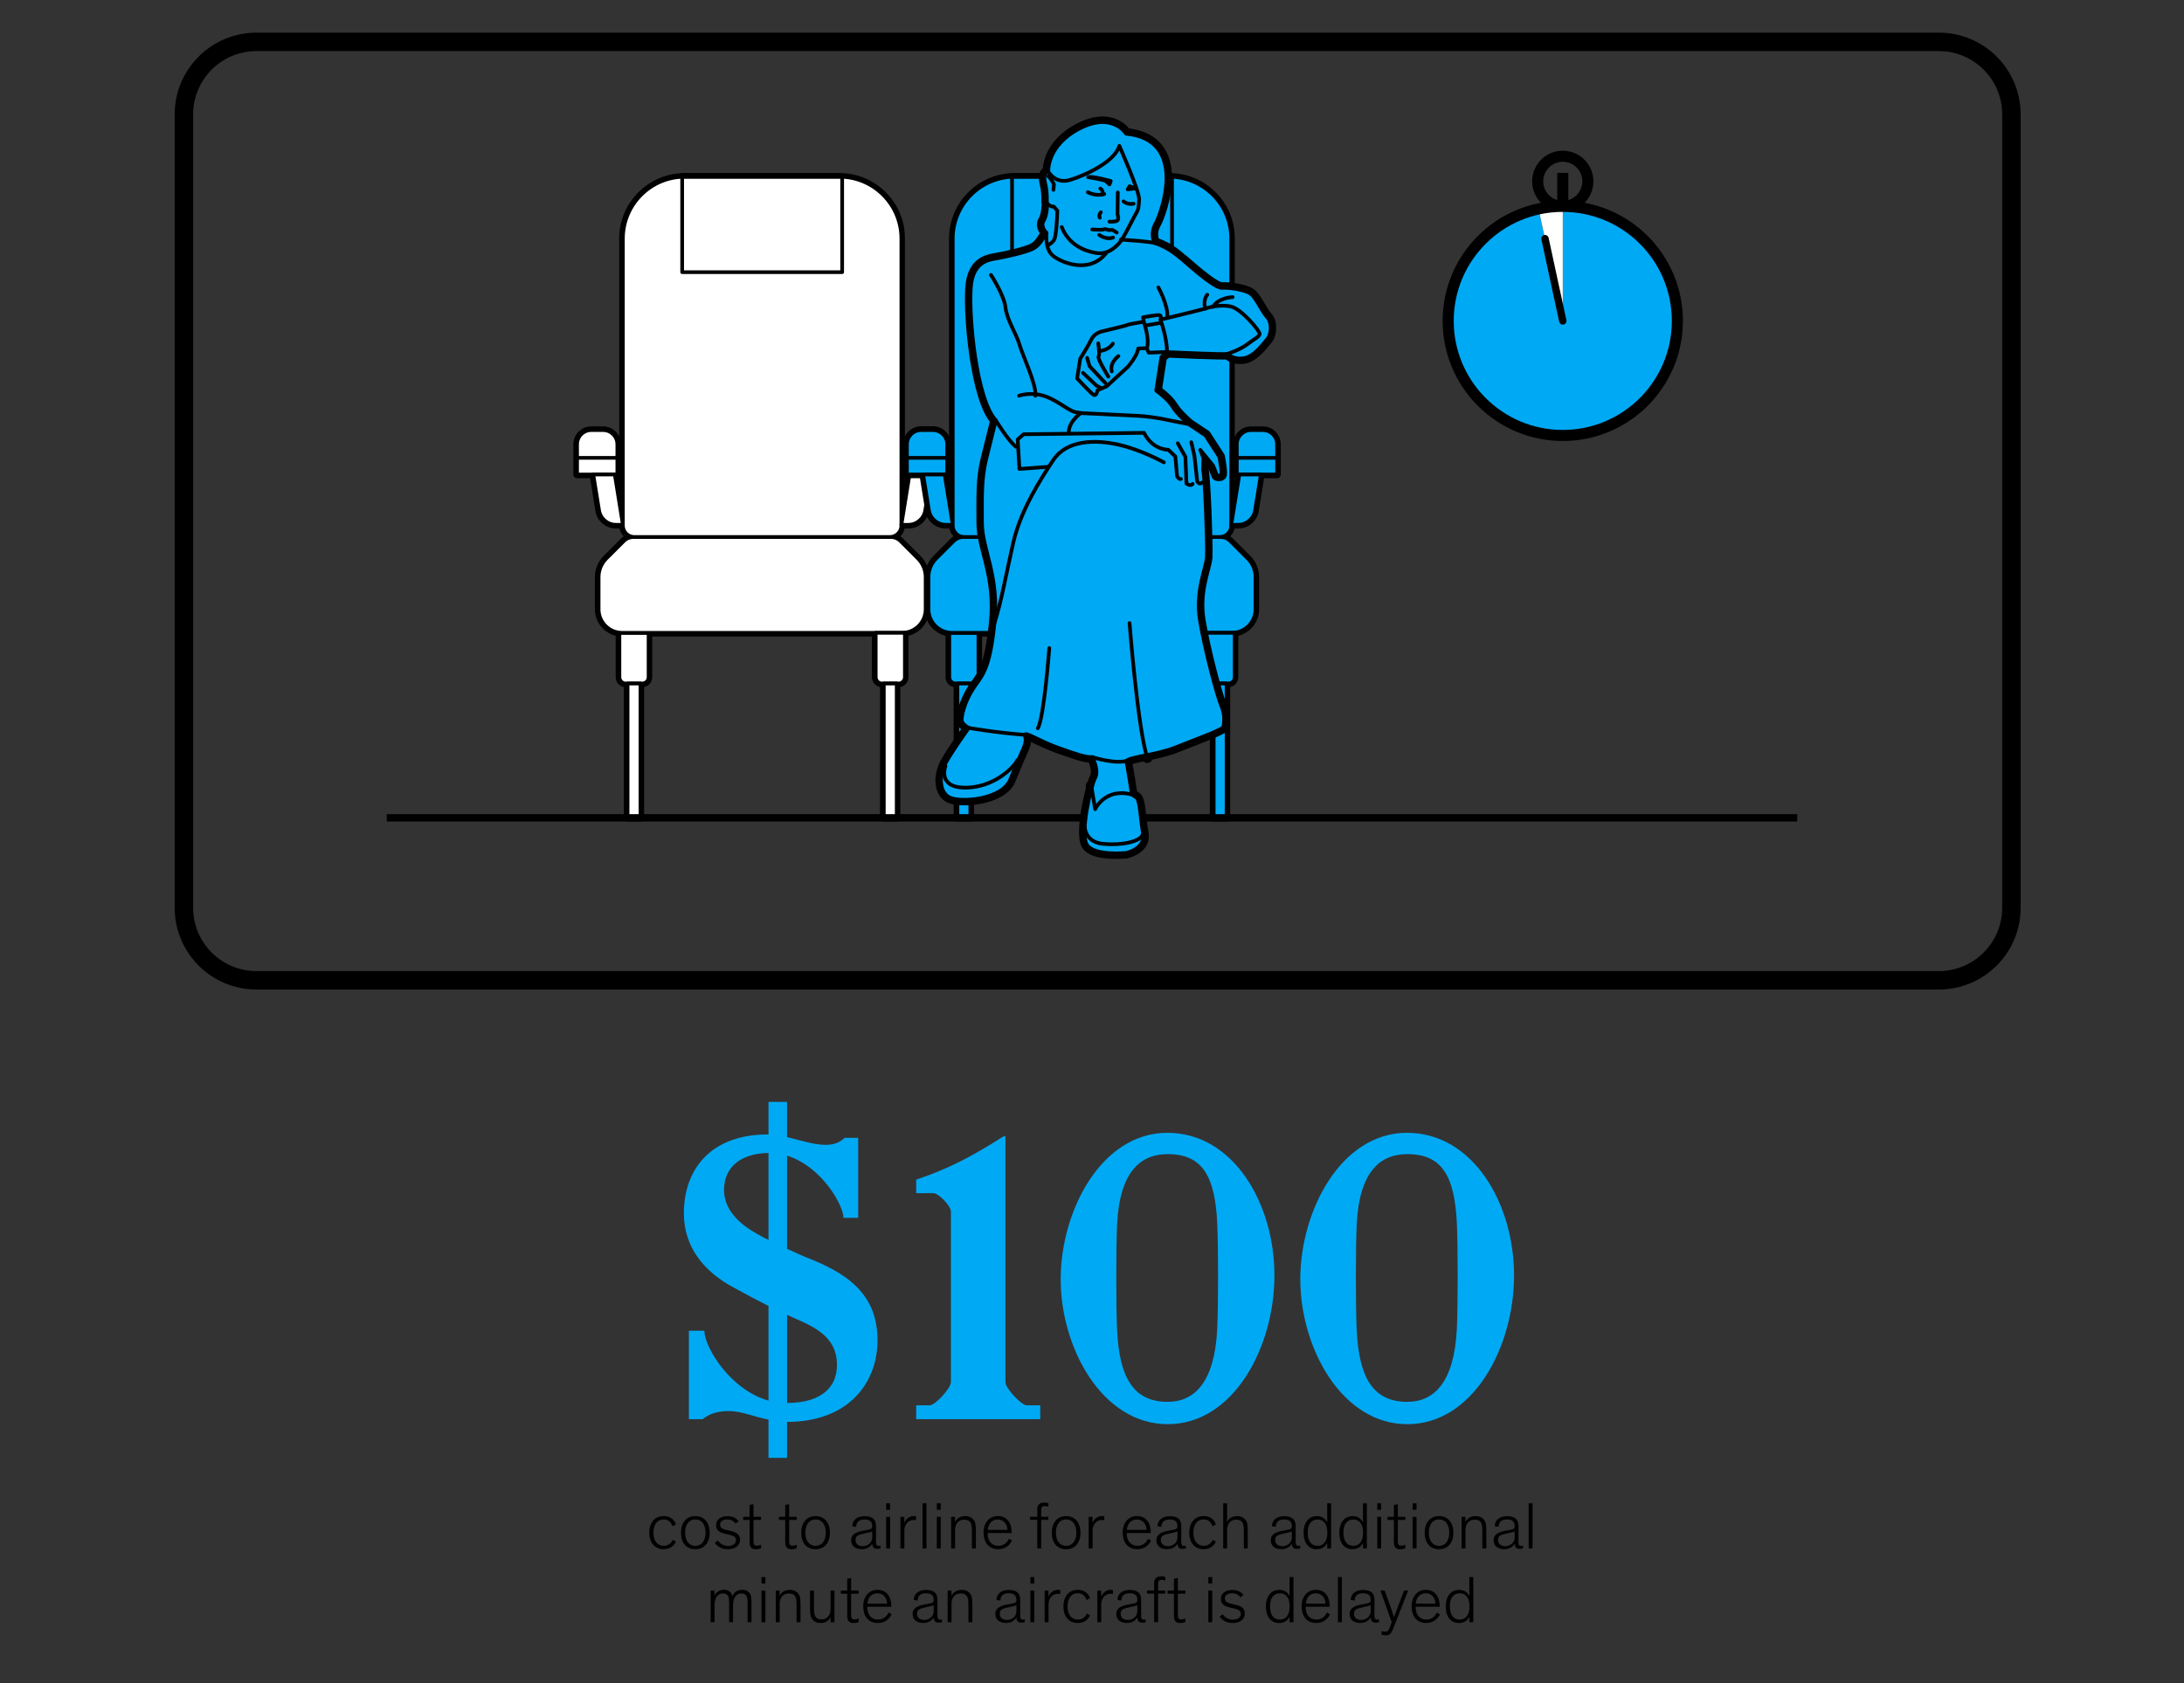 <?xml version="1.0" encoding="utf-8"?>
<!-- Generator: Adobe Illustrator 25.2.3, SVG Export Plug-In . SVG Version: 6.00 Build 0)  -->
<svg version="1.1" xmlns="http://www.w3.org/2000/svg" xmlns:xlink="http://www.w3.org/1999/xlink" x="0px" y="0px"
	 viewBox="0 0 592 456.34" style="enable-background:new 0 0 592 456.34;" xml:space="preserve">
<rect x="0" y="0" width="592" height="456.34" fill="#333333" stroke="none"/>
<style type="text/css">
	.st0{fill:#FFFFFF;stroke:#000000;stroke-width:2;stroke-linecap:round;stroke-linejoin:round;stroke-miterlimit:10;}
	.st1{fill:none;stroke:#000000;stroke-width:2;stroke-linecap:round;stroke-linejoin:round;stroke-miterlimit:10;}
	.st2{fill:#FFFFFF;stroke:#000000;stroke-linecap:round;stroke-linejoin:round;stroke-miterlimit:10;}
	.st3{fill:none;stroke:#000000;stroke-linecap:round;stroke-linejoin:round;stroke-miterlimit:10;}
	.st4{fill:#00A9F4;stroke:#000000;stroke-linecap:round;stroke-linejoin:round;stroke-miterlimit:10;}
	.st5{fill:#FFFFFF;stroke:#000000;stroke-width:0.5;stroke-linecap:round;stroke-linejoin:round;stroke-miterlimit:10;}
	.st6{fill:none;stroke:#000000;stroke-width:0.5;stroke-linecap:round;stroke-linejoin:round;stroke-miterlimit:10;}
	.st7{fill:#00A9F4;stroke:#00A9F4;stroke-width:2;stroke-linecap:round;stroke-linejoin:round;stroke-miterlimit:10;}
	.st8{fill:#00A9F4;}
	.st9{fill:#FFFFFF;}
	.st10{fill:#FFFFFF;stroke:#000000;stroke-width:3;stroke-linejoin:round;stroke-miterlimit:10;}
	.st11{fill:none;stroke:#000000;stroke-width:5;stroke-miterlimit:10;}
	.st12{fill:#FFFFFF;stroke:#000000;stroke-width:3;stroke-miterlimit:10;}
	.st13{fill:#FFFFFF;stroke:#000000;stroke-miterlimit:10;}
	.st14{fill:none;stroke:#000000;stroke-miterlimit:10;}
	.st15{fill:#00A9F4;stroke:#000000;stroke-miterlimit:10;}
	.st16{fill:none;stroke:#000000;stroke-width:2;stroke-miterlimit:10;}
	.st17{fill:none;stroke:#000000;stroke-width:3;stroke-linecap:round;stroke-linejoin:round;stroke-miterlimit:10;}
	.st18{fill:none;stroke:#000000;stroke-width:3;stroke-miterlimit:10;}
	.st19{fill:#00A9F4;stroke:#FFFFFF;stroke-width:2;stroke-miterlimit:10;}
	.st20{fill:none;stroke:#000000;stroke-width:2;stroke-linejoin:round;stroke-miterlimit:10;}
	.st21{fill:#FFFFFF;stroke:#000000;stroke-linejoin:round;stroke-miterlimit:10;}
	.st22{fill:none;stroke:#000000;stroke-width:0.5;stroke-miterlimit:10;}
	.st23{fill:#FFFFFF;stroke:#000000;stroke-width:2;stroke-linejoin:round;stroke-miterlimit:10;}
	.st24{fill:none;stroke:#000000;stroke-linejoin:round;stroke-miterlimit:10;}
	.st25{fill:none;}
	.st26{fill:none;stroke:#00A9F4;stroke-width:2;stroke-miterlimit:10;}
	.st27{fill:none;stroke:#00A9F4;stroke-width:2;stroke-miterlimit:10;stroke-dasharray:3.014,3.014;}
</style>
<g id="Rules_and_guides">
</g>
<g id="Layer_14">
</g>
<g id="Exhibit">
	<g>
		<g>
			<path class="st1" d="M167.34,128.66v-8.2c0-2.12-1.72-3.85-3.85-3.85h-3.22c-2.12,0-3.85,1.72-3.85,3.85v8.2h4.39l1.57,9.73
				c0.36,2.25,2.31,3.91,4.59,3.91h1.88l-2.2-13.64H167.34z"/>
			<path class="st1" d="M228.27,47.94v-0.04h-0.73h-1.66h-38.59h-1.66h-0.73v0.04c-8.93,0.39-16.06,7.73-16.06,16.75v77.6v0.2
				c0,1.72,1.39,3.11,3.11,3.11h-0.3c-0.96,0-1.88,0.38-2.55,1.06l-4.77,4.77c-1.33,1.33-2.08,3.14-2.08,5.02v8.74
				c0,3.53,2.86,6.39,6.39,6.39h-0.75v12.03c0,0.94,0.77,1.71,1.71,1.71h0.49v36.42h3.5v-36.42h0.49c0.94,0,1.71-0.77,1.71-1.71
				v-12.03h3.67h54.21h3.67v12.03c0,0.94,0.77,1.71,1.71,1.71h0.49v36.42h3.5v-36.42h0.49c0.94,0,1.71-0.77,1.71-1.71v-12.03h-0.75
				c3.53,0,6.39-2.86,6.39-6.39v-8.74c0-1.88-0.75-3.69-2.08-5.02l-4.77-4.77c-0.68-0.68-1.59-1.06-2.55-1.06h-0.3
				c1.72,0,3.11-1.39,3.11-3.11v-0.2V64.7C244.33,55.67,237.2,48.33,228.27,47.94z"/>
			<path class="st1" d="M252.91,116.61h-3.22c-2.12,0-3.85,1.72-3.85,3.85v8.2h0.69l-2.2,13.64h1.88c2.28,0,4.23-1.66,4.59-3.91
				l1.57-9.73h4.39v-8.2C256.75,118.33,255.03,116.61,252.91,116.61z"/>
		</g>
		<path class="st2" d="M167.34,128.66h-10.92v-8.2c0-2.12,1.72-3.85,3.85-3.85h3.22c2.12,0,3.85,1.72,3.85,3.85V128.66z"/>
		<line class="st3" x1="156.42" y1="124.14" x2="166.97" y2="124.14"/>
		<path class="st2" d="M168.85,142.29h-1.88c-2.28,0-4.23-1.66-4.59-3.91l-1.57-9.73h5.84L168.85,142.29z"/>
		<path class="st2" d="M174.1,185.32h-4.49c-0.94,0-1.71-0.77-1.71-1.71v-12.03h7.91v12.03
			C175.81,184.55,175.05,185.32,174.1,185.32z"/>
		<rect x="170.11" y="185.32" class="st2" width="3.5" height="36.42"/>
		<path class="st2" d="M238.68,145.6h2.83c0.96,0,1.88,0.38,2.55,1.06l4.77,4.77c1.33,1.33,2.08,3.14,2.08,5.02v8.74
			c0,3.53-2.86,6.39-6.39,6.39h-10.83h-54.21h-10.83c-3.53,0-6.39-2.86-6.39-6.39v-8.74c0-1.88,0.75-3.69,2.08-5.02l4.77-4.77
			c0.68-0.68,1.59-1.06,2.55-1.06h2.83H238.68z"/>
		<path class="st2" d="M238.68,145.6h2.54c1.72,0,3.11-1.39,3.11-3.11V64.7c0-9.27-7.52-16.79-16.79-16.79h-1.66h-38.59h-1.66
			c-9.27,0-16.79,7.52-16.79,16.79v77.79c0,1.72,1.39,3.11,3.11,3.11h2.54H238.68z"/>
		<path class="st2" d="M245.84,128.66h10.92v-8.2c0-2.12-1.72-3.85-3.85-3.85h-3.22c-2.12,0-3.85,1.72-3.85,3.85V128.66z"/>
		<line class="st3" x1="256.75" y1="124.14" x2="246.21" y2="124.14"/>
		<path class="st2" d="M244.33,142.29h1.88c2.28,0,4.23-1.66,4.59-3.91l1.57-9.73h-5.84L244.33,142.29z"/>
		<path class="st2" d="M239.08,185.32h4.49c0.94,0,1.71-0.77,1.71-1.71v-12.03h-7.91v12.03
			C237.37,184.55,238.13,185.32,239.08,185.32z"/>
		
			<rect x="239.57" y="185.32" transform="matrix(-1 4.570376e-11 -4.570376e-11 -1 482.637 407.057)" class="st2" width="3.5" height="36.42"/>
		<rect x="184.91" y="47.91" class="st3" width="43.37" height="25.88"/>
	</g>
	<g>
		<g>
			<path class="st1" d="M256.75,128.66v-8.2c0-2.12-1.72-3.85-3.85-3.85h-3.22c-2.12,0-3.85,1.72-3.85,3.85v8.2h4.39l1.57,9.73
				c0.36,2.25,2.31,3.91,4.59,3.91h1.88l-2.2-13.64H256.75z"/>
			<path class="st1" d="M317.68,47.94v-0.04h-0.73h-1.66h-38.59h-1.66h-0.73v0.04c-8.93,0.39-16.06,7.73-16.06,16.75v77.6v0.2
				c0,1.72,1.39,3.11,3.11,3.11h-0.3c-0.96,0-1.88,0.38-2.55,1.06l-4.77,4.77c-1.33,1.33-2.08,3.14-2.08,5.02v8.74
				c0,3.53,2.86,6.39,6.39,6.39h-0.75v12.03c0,0.94,0.77,1.71,1.71,1.71h0.49v36.42h3.5v-36.42h0.49c0.94,0,1.71-0.77,1.71-1.71
				v-12.03h3.67h54.21h3.67v12.03c0,0.94,0.77,1.71,1.71,1.71h0.49v36.42h3.5v-36.42h0.49c0.94,0,1.71-0.77,1.71-1.71v-12.03h-0.75
				c3.53,0,6.39-2.86,6.39-6.39v-8.74c0-1.88-0.75-3.69-2.08-5.02l-4.77-4.77c-0.68-0.68-1.59-1.06-2.55-1.06h-0.3
				c1.72,0,3.11-1.39,3.11-3.11v-0.2V64.7C333.74,55.67,326.61,48.33,317.68,47.94z"/>
			<path class="st1" d="M342.32,116.61h-3.22c-2.12,0-3.85,1.72-3.85,3.85v8.2h0.69l-2.2,13.64h1.88c2.28,0,4.23-1.66,4.59-3.91
				l1.57-9.73h4.39v-8.2C346.17,118.33,344.44,116.61,342.32,116.61z"/>
		</g>
		<path class="st4" d="M256.75,128.66h-10.92v-8.2c0-2.12,1.72-3.85,3.85-3.85h3.22c2.12,0,3.85,1.72,3.85,3.85V128.66z"/>
		<line class="st3" x1="245.84" y1="124.14" x2="256.38" y2="124.14"/>
		<path class="st4" d="M258.26,142.29h-1.88c-2.28,0-4.23-1.66-4.59-3.91l-1.57-9.73h5.84L258.26,142.29z"/>
		<path class="st4" d="M263.51,185.32h-4.49c-0.94,0-1.71-0.77-1.71-1.71v-12.03h7.91v12.03
			C265.22,184.55,264.46,185.32,263.51,185.32z"/>
		<rect x="259.52" y="185.32" class="st4" width="3.5" height="36.42"/>
		<path class="st4" d="M328.09,145.6h2.83c0.96,0,1.88,0.38,2.55,1.06l4.77,4.77c1.33,1.33,2.08,3.14,2.08,5.02v8.74
			c0,3.53-2.86,6.39-6.39,6.39h-10.83h-54.21h-10.83c-3.53,0-6.39-2.86-6.39-6.39v-8.74c0-1.88,0.75-3.69,2.08-5.02l4.77-4.77
			c0.68-0.68,1.59-1.06,2.55-1.06h2.83H328.09z"/>
		<path class="st4" d="M328.09,145.6h2.54c1.72,0,3.11-1.39,3.11-3.11V64.7c0-9.27-7.52-16.79-16.79-16.79h-1.66h-38.59h-1.66
			c-9.27,0-16.79,7.52-16.79,16.79v77.79c0,1.72,1.39,3.11,3.11,3.11h2.54H328.09z"/>
		<path class="st4" d="M335.25,128.66h10.92v-8.2c0-2.12-1.72-3.85-3.85-3.85h-3.22c-2.12,0-3.85,1.72-3.85,3.85V128.66z"/>
		<line class="st3" x1="346.17" y1="124.14" x2="335.62" y2="124.14"/>
		<path class="st4" d="M333.74,142.29h1.88c2.28,0,4.23-1.66,4.59-3.91l1.57-9.73h-5.84L333.74,142.29z"/>
		<path class="st4" d="M328.49,185.32h4.49c0.94,0,1.71-0.77,1.71-1.71v-12.03h-7.91v12.03
			C326.78,184.55,327.54,185.32,328.49,185.32z"/>
		
			<rect x="328.98" y="185.32" transform="matrix(-1 4.570376e-11 -4.570376e-11 -1 661.46 407.057)" class="st4" width="3.5" height="36.42"/>
		<rect x="274.32" y="47.91" class="st3" width="43.37" height="25.88"/>
	</g>
</g>
<g id="Text">
	<g id="Source_long">
	</g>
	<g id="Source_short">
	</g>
	<g id="Attribution">
	</g>
	<g id="Footnote__x26__Source">
		<g id="Footnotes">
		</g>
		<g id="Attribution_and_source">
		</g>
	</g>
	<g id="Attribution_and_source_1_">
	</g>
	<g id="Attribution_and_source_new_1_">
	</g>
	<g id="Attribution_and_source_new">
	</g>
	<g id="X-axis">
	</g>
	<g>
		<path d="M182.29,413.83c-0.43-1.21-1.21-1.87-2.41-1.87c-1.69,0-2.77,1.37-2.77,3.6c0,2.23,1.12,3.56,2.77,3.56
			c1.19,0,1.94-0.54,2.49-1.64l0.85,0.52c-0.61,1.26-1.73,2.04-3.33,2.04c-2.39,0-3.89-1.73-3.89-4.47c0-2.75,1.53-4.52,3.89-4.52
			c1.67,0,2.79,0.83,3.33,2.23L182.29,413.83z"/>
		<path d="M188.48,411.06c2.41,0,3.89,1.8,3.89,4.52c0,2.7-1.46,4.47-3.89,4.47s-3.89-1.76-3.89-4.47
			C184.59,412.86,186.06,411.06,188.48,411.06z M188.48,419.14c1.66,0,2.77-1.37,2.77-3.58c0-2.25-1.08-3.6-2.77-3.6
			s-2.77,1.37-2.77,3.6C185.7,417.79,186.82,419.14,188.48,419.14z"/>
		<path d="M199.42,413.09c-0.43-0.59-1.15-1.12-2.29-1.12c-1.04,0-1.94,0.45-1.94,1.37c0,0.9,0.58,1.22,1.71,1.48l1.13,0.27
			c1.44,0.32,2.56,0.85,2.56,2.38c0,1.67-1.42,2.58-3.26,2.58c-1.78,0-3.02-0.86-3.57-1.76l0.86-0.61c0.54,0.86,1.46,1.46,2.74,1.46
			c1.44,0,2.14-0.67,2.14-1.58c0-0.95-0.77-1.19-1.8-1.44l-1.21-0.29c-1.51-0.36-2.39-0.92-2.39-2.34c0-1.55,1.4-2.41,3.04-2.41
			c1.49,0,2.47,0.59,3.08,1.33L199.42,413.09z"/>
		<path d="M201.45,411.26h1.73v-3.21l1.06-0.23v3.44h2.05v0.83h-2.05v5.78c0,0.95,0.25,1.21,0.97,1.21c0.43,0,0.83-0.14,1.08-0.27
			v0.97c-0.29,0.13-0.81,0.27-1.33,0.27c-1.1,0-1.78-0.42-1.78-1.91v-6.05h-1.73V411.26z"/>
		<path d="M211.12,411.26h1.73v-3.21l1.06-0.23v3.44h2.05v0.83h-2.05v5.78c0,0.95,0.25,1.21,0.97,1.21c0.43,0,0.83-0.14,1.08-0.27
			v0.97c-0.29,0.13-0.81,0.27-1.33,0.27c-1.1,0-1.78-0.42-1.78-1.91v-6.05h-1.73V411.26z"/>
		<path d="M221.07,411.06c2.41,0,3.89,1.8,3.89,4.52c0,2.7-1.46,4.47-3.89,4.47s-3.89-1.76-3.89-4.47
			C217.19,412.86,218.66,411.06,221.07,411.06z M221.07,419.14c1.66,0,2.77-1.37,2.77-3.58c0-2.25-1.08-3.6-2.77-3.6
			s-2.77,1.37-2.77,3.6C218.3,417.79,219.42,419.14,221.07,419.14z"/>
		<path d="M237.45,413.79v4.29c0,0.81,0.23,1.06,0.74,1.06c0.2,0,0.4-0.05,0.5-0.09v0.76c-0.16,0.05-0.43,0.14-0.85,0.14
			c-0.86,0-1.35-0.29-1.4-1.39h-0.02c-0.4,0.67-1.31,1.48-2.83,1.48c-1.67,0-2.88-0.83-2.88-2.45c0-1.73,1.58-2.27,3.57-2.63
			l0.9-0.16c0.97-0.18,1.24-0.32,1.24-1.01v-0.07c0-1.1-0.59-1.75-2.14-1.75c-1.51,0-2.2,0.81-2.2,1.98l-1.06-0.14
			c0.02-1.71,1.37-2.72,3.31-2.72C236.05,411.09,237.45,411.6,237.45,413.79z M236.43,416.8v-1.62c-0.14,0.11-0.36,0.2-0.7,0.27
			l-2.04,0.47c-1.17,0.27-1.78,0.61-1.78,1.64c0,1.12,0.86,1.66,1.98,1.66C235.22,419.21,236.43,418.28,236.43,416.8z"/>
		<path d="M241.27,409.35h-1.06v-1.76h1.06V409.35z M241.27,419.83h-1.06v-8.57h1.06V419.83z"/>
		<path d="M248.31,412.16c-0.2-0.04-0.4-0.05-0.59-0.05c-1.5,0-2.58,1.15-2.58,2.88v4.84h-1.06v-8.57h1.04v1.69h0.02
			c0.31-1.01,1.3-1.91,2.59-1.91c0.2,0,0.38,0.02,0.58,0.05V412.16z"/>
		<path d="M251.13,419.83h-1.06v-12.24h1.06V419.83z"/>
		<path d="M255,409.35h-1.06v-1.76H255V409.35z M255,419.83h-1.06v-8.57H255V419.83z"/>
		<path d="M264.51,419.83h-1.06v-4.61c0-1.35-0.09-2.14-0.54-2.63c-0.32-0.36-0.85-0.56-1.53-0.56c-0.79,0-1.39,0.27-1.78,0.7
			c-0.5,0.52-0.72,1.28-0.72,2v5.1h-1.06v-8.57h1.04v1.42h0.02c0.32-0.83,1.28-1.62,2.74-1.62c0.88,0,1.64,0.27,2.14,0.83
			c0.54,0.61,0.76,1.19,0.76,3.1V419.83z"/>
		<path d="M274.3,417.72c-0.49,0.97-1.55,2.32-3.73,2.32c-2.41,0-3.96-1.64-3.96-4.56c0-2.61,1.57-4.43,3.87-4.43
			c2.48,0,3.75,1.91,3.75,4.45v0.14h-6.52v0.13c0,2.25,1.3,3.35,2.9,3.35c1.64,0,2.48-1.1,2.88-1.93L274.3,417.72z M267.75,414.79
			h5.33c0-1.37-0.94-2.81-2.59-2.81C268.92,411.98,267.89,413.07,267.75,414.79z"/>
		<path d="M284.18,412.08h-1.95v7.74h-1.06v-7.74h-1.95v-0.83h1.95v-1.91c0-0.72,0.14-1.12,0.4-1.4c0.34-0.4,0.88-0.54,1.51-0.54
			c0.49,0,0.85,0.09,1.1,0.16v0.97c-0.29-0.09-0.67-0.18-1.03-0.18c-0.31,0-0.5,0.07-0.65,0.2c-0.2,0.18-0.27,0.45-0.27,0.94v1.76
			h1.95V412.08z"/>
		<path d="M288.99,411.06c2.41,0,3.89,1.8,3.89,4.52c0,2.7-1.46,4.47-3.89,4.47s-3.89-1.76-3.89-4.47
			C285.1,412.86,286.57,411.06,288.99,411.06z M288.99,419.14c1.66,0,2.77-1.37,2.77-3.58c0-2.25-1.08-3.6-2.77-3.6
			s-2.77,1.37-2.77,3.6C286.21,417.79,287.33,419.14,288.99,419.14z"/>
		<path d="M299.32,412.16c-0.2-0.04-0.4-0.05-0.59-0.05c-1.49,0-2.57,1.15-2.57,2.88v4.84h-1.06v-8.57h1.04v1.69h0.02
			c0.31-1.01,1.3-1.91,2.59-1.91c0.2,0,0.38,0.02,0.58,0.05V412.16z"/>
		<path d="M312.01,417.72c-0.49,0.97-1.55,2.32-3.73,2.32c-2.41,0-3.96-1.64-3.96-4.56c0-2.61,1.57-4.43,3.87-4.43
			c2.48,0,3.75,1.91,3.75,4.45v0.14h-6.52v0.13c0,2.25,1.3,3.35,2.9,3.35c1.64,0,2.48-1.1,2.88-1.93L312.01,417.72z M305.46,414.79
			h5.33c0-1.37-0.94-2.81-2.59-2.81C306.63,411.98,305.6,413.07,305.46,414.79z"/>
		<path d="M320.2,413.79v4.29c0,0.81,0.23,1.06,0.74,1.06c0.2,0,0.4-0.05,0.5-0.09v0.76c-0.16,0.05-0.43,0.14-0.85,0.14
			c-0.86,0-1.35-0.29-1.4-1.39h-0.02c-0.4,0.67-1.31,1.48-2.83,1.48c-1.67,0-2.88-0.83-2.88-2.45c0-1.73,1.58-2.27,3.57-2.63
			l0.9-0.16c0.97-0.18,1.24-0.32,1.24-1.01v-0.07c0-1.1-0.59-1.75-2.14-1.75c-1.51,0-2.2,0.81-2.2,1.98l-1.06-0.14
			c0.02-1.71,1.37-2.72,3.31-2.72C318.8,411.09,320.2,411.6,320.2,413.79z M319.17,416.8v-1.62c-0.14,0.11-0.36,0.2-0.7,0.27
			l-2.04,0.47c-1.17,0.27-1.78,0.61-1.78,1.64c0,1.12,0.86,1.66,1.98,1.66C317.97,419.21,319.17,418.28,319.17,416.8z"/>
		<path d="M328.66,413.83c-0.43-1.21-1.21-1.87-2.41-1.87c-1.69,0-2.77,1.37-2.77,3.6c0,2.23,1.12,3.56,2.77,3.56
			c1.19,0,1.94-0.54,2.49-1.64l0.85,0.52c-0.61,1.26-1.73,2.04-3.33,2.04c-2.39,0-3.89-1.73-3.89-4.47c0-2.75,1.53-4.52,3.89-4.52
			c1.67,0,2.79,0.83,3.33,2.23L328.66,413.83z"/>
		<path d="M338.22,419.83h-1.06v-4.61c0-1.35-0.09-2.14-0.54-2.63c-0.32-0.36-0.83-0.56-1.53-0.56c-0.77,0-1.35,0.27-1.75,0.7
			c-0.5,0.52-0.72,1.28-0.72,2v5.1h-1.06v-12.24h1.06v5.1c0.32-0.83,1.26-1.62,2.72-1.62c0.88,0,1.62,0.27,2.12,0.83
			c0.54,0.61,0.76,1.19,0.76,3.1V419.83z"/>
		<path d="M351.2,413.79v4.29c0,0.81,0.23,1.06,0.74,1.06c0.2,0,0.4-0.05,0.5-0.09v0.76c-0.16,0.05-0.43,0.14-0.85,0.14
			c-0.86,0-1.35-0.29-1.4-1.39h-0.02c-0.4,0.67-1.31,1.48-2.83,1.48c-1.67,0-2.88-0.83-2.88-2.45c0-1.73,1.58-2.27,3.57-2.63
			l0.9-0.16c0.97-0.18,1.24-0.32,1.24-1.01v-0.07c0-1.1-0.59-1.75-2.14-1.75c-1.51,0-2.2,0.81-2.2,1.98l-1.06-0.14
			c0.02-1.71,1.37-2.72,3.31-2.72C349.79,411.09,351.2,411.6,351.2,413.79z M350.17,416.8v-1.62c-0.14,0.11-0.36,0.2-0.7,0.27
			l-2.04,0.47c-1.17,0.27-1.78,0.61-1.78,1.64c0,1.12,0.86,1.66,1.98,1.66C348.96,419.21,350.17,418.28,350.17,416.8z"/>
		<path d="M353.35,415.58c0-2.86,1.49-4.52,3.62-4.52c1.37,0,2.38,0.77,2.79,1.73v-5.2h1.06v12.24h-1.06v-1.53
			c-0.45,1.01-1.39,1.75-2.84,1.75C354.81,420.04,353.35,418.46,353.35,415.58z M357.17,411.98c-1.66,0-2.7,1.24-2.7,3.56
			c0,2.29,0.97,3.58,2.67,3.58c1.64,0,2.66-1.26,2.66-3.56C359.8,413.22,358.77,411.98,357.17,411.98z"/>
		<path d="M363.04,415.58c0-2.86,1.49-4.52,3.62-4.52c1.37,0,2.38,0.77,2.79,1.73v-5.2h1.06v12.24h-1.06v-1.53
			c-0.45,1.01-1.39,1.75-2.84,1.75C364.49,420.04,363.04,418.46,363.04,415.58z M366.85,411.98c-1.66,0-2.7,1.24-2.7,3.56
			c0,2.29,0.97,3.58,2.67,3.58c1.64,0,2.66-1.26,2.66-3.56C369.48,413.22,368.46,411.98,366.85,411.98z"/>
		<path d="M374.38,409.35h-1.06v-1.76h1.06V409.35z M374.38,419.83h-1.06v-8.57h1.06V419.83z"/>
		<path d="M376.1,411.26h1.73v-3.21l1.06-0.23v3.44h2.05v0.83h-2.05v5.78c0,0.95,0.25,1.21,0.97,1.21c0.43,0,0.83-0.14,1.08-0.27
			v0.97c-0.29,0.13-0.81,0.27-1.33,0.27c-1.1,0-1.78-0.42-1.78-1.91v-6.05h-1.73V411.26z"/>
		<path d="M383.97,409.35h-1.06v-1.76h1.06V409.35z M383.97,419.83h-1.06v-8.57h1.06V419.83z"/>
		<path d="M390.07,411.06c2.41,0,3.89,1.8,3.89,4.52c0,2.7-1.46,4.47-3.89,4.47s-3.89-1.76-3.89-4.47
			C386.18,412.86,387.66,411.06,390.07,411.06z M390.07,419.14c1.66,0,2.77-1.37,2.77-3.58c0-2.25-1.08-3.6-2.77-3.6
			s-2.77,1.37-2.77,3.6C387.3,417.79,388.42,419.14,390.07,419.14z"/>
		<path d="M402.87,419.83h-1.06v-4.61c0-1.35-0.09-2.14-0.54-2.63c-0.32-0.36-0.85-0.56-1.53-0.56c-0.79,0-1.39,0.27-1.78,0.7
			c-0.5,0.52-0.72,1.28-0.72,2v5.1h-1.06v-8.57h1.04v1.42h0.02c0.32-0.83,1.28-1.62,2.74-1.62c0.88,0,1.64,0.27,2.14,0.83
			c0.54,0.61,0.76,1.19,0.76,3.1V419.83z"/>
		<path d="M411.6,413.79v4.29c0,0.81,0.23,1.06,0.74,1.06c0.2,0,0.4-0.05,0.5-0.09v0.76c-0.16,0.05-0.43,0.14-0.85,0.14
			c-0.86,0-1.35-0.29-1.4-1.39h-0.02c-0.4,0.67-1.31,1.48-2.83,1.48c-1.67,0-2.88-0.83-2.88-2.45c0-1.73,1.58-2.27,3.57-2.63
			l0.9-0.16c0.97-0.18,1.24-0.32,1.24-1.01v-0.07c0-1.1-0.59-1.75-2.14-1.75c-1.51,0-2.2,0.81-2.2,1.98l-1.06-0.14
			c0.02-1.71,1.37-2.72,3.31-2.72C410.2,411.09,411.6,411.6,411.6,413.79z M410.58,416.8v-1.62c-0.14,0.11-0.36,0.2-0.7,0.27
			l-2.04,0.47c-1.17,0.27-1.78,0.61-1.78,1.64c0,1.12,0.86,1.66,1.98,1.66C409.37,419.21,410.58,418.28,410.58,416.8z"/>
		<path d="M415.42,419.83h-1.06v-12.24h1.06V419.83z"/>
		<path d="M202.65,435.18c0-1.3,0-2.09-0.4-2.61c-0.22-0.29-0.61-0.54-1.26-0.54c-1.44,0-2.29,1.22-2.29,3.22v4.57h-1.06v-4.65
			c0-1.3,0-2.09-0.4-2.61c-0.22-0.29-0.61-0.54-1.26-0.54c-1.44,0-2.29,1.19-2.29,3.22v4.57h-1.06v-8.57h1.04v1.44h0.02
			c0.36-1.06,1.42-1.64,2.54-1.64c1.04,0,2.11,0.54,2.27,1.78c0.4-1.08,1.4-1.78,2.7-1.78c0.63,0,1.22,0.16,1.71,0.59
			c0.63,0.58,0.79,1.31,0.79,2.99v5.19h-1.06V435.18z"/>
		<path d="M207.47,429.35h-1.06v-1.76h1.06V429.35z M207.47,439.83h-1.06v-8.57h1.06V439.83z"/>
		<path d="M216.98,439.83h-1.06v-4.61c0-1.35-0.09-2.14-0.54-2.63c-0.32-0.36-0.85-0.56-1.53-0.56c-0.79,0-1.39,0.27-1.78,0.7
			c-0.5,0.52-0.72,1.28-0.72,2v5.1h-1.06v-8.57h1.04v1.42h0.02c0.32-0.83,1.28-1.62,2.74-1.62c0.88,0,1.64,0.27,2.14,0.83
			c0.54,0.61,0.76,1.19,0.76,3.1V439.83z"/>
		<path d="M219.57,431.26h1.06v4.9c0,1.08,0.13,1.85,0.54,2.34c0.32,0.36,0.81,0.56,1.53,0.56c1.76,0,2.43-1.44,2.43-2.7v-5.1h1.06
			v8.57h-1.04v-1.4h-0.02c-0.32,0.83-1.22,1.62-2.68,1.62c-0.88,0-1.62-0.27-2.12-0.83c-0.49-0.54-0.76-1.28-0.76-2.59V431.26z"/>
		<path d="M227.92,431.26h1.73v-3.21l1.06-0.23v3.44h2.05v0.83h-2.05v5.78c0,0.95,0.25,1.21,0.97,1.21c0.43,0,0.83-0.14,1.08-0.27
			v0.97c-0.29,0.13-0.81,0.27-1.33,0.27c-1.1,0-1.78-0.42-1.78-1.91v-6.05h-1.73V431.26z"/>
		<path d="M241.68,437.72c-0.49,0.97-1.55,2.32-3.73,2.32c-2.41,0-3.96-1.64-3.96-4.56c0-2.61,1.57-4.43,3.87-4.43
			c2.48,0,3.75,1.91,3.75,4.45v0.14h-6.52v0.13c0,2.25,1.3,3.35,2.9,3.35c1.64,0,2.48-1.1,2.88-1.93L241.68,437.72z M235.12,434.79
			h5.33c0-1.37-0.94-2.81-2.59-2.81C236.29,431.98,235.27,433.07,235.12,434.79z"/>
		<path d="M254.11,433.79v4.29c0,0.81,0.23,1.06,0.74,1.06c0.2,0,0.4-0.05,0.5-0.09v0.76c-0.16,0.05-0.43,0.14-0.85,0.14
			c-0.86,0-1.35-0.29-1.4-1.39h-0.02c-0.4,0.67-1.31,1.48-2.83,1.48c-1.67,0-2.88-0.83-2.88-2.45c0-1.73,1.58-2.27,3.57-2.63
			l0.9-0.16c0.97-0.18,1.24-0.32,1.24-1.01v-0.07c0-1.1-0.59-1.75-2.14-1.75c-1.51,0-2.2,0.81-2.2,1.98l-1.06-0.14
			c0.02-1.71,1.37-2.72,3.31-2.72C252.71,431.09,254.11,431.6,254.11,433.79z M253.09,436.8v-1.62c-0.14,0.11-0.36,0.2-0.7,0.27
			l-2.04,0.47c-1.17,0.27-1.78,0.61-1.78,1.64c0,1.12,0.86,1.66,1.98,1.66C251.88,439.21,253.09,438.28,253.09,436.8z"/>
		<path d="M263.56,439.83h-1.06v-4.61c0-1.35-0.09-2.14-0.54-2.63c-0.32-0.36-0.85-0.56-1.53-0.56c-0.79,0-1.39,0.27-1.78,0.7
			c-0.5,0.52-0.72,1.28-0.72,2v5.1h-1.06v-8.57h1.04v1.42h0.02c0.32-0.83,1.28-1.62,2.74-1.62c0.88,0,1.64,0.27,2.14,0.83
			c0.54,0.61,0.76,1.19,0.76,3.1V439.83z"/>
		<path d="M276.54,433.79v4.29c0,0.81,0.23,1.06,0.74,1.06c0.2,0,0.4-0.05,0.5-0.09v0.76c-0.16,0.05-0.43,0.14-0.85,0.14
			c-0.86,0-1.35-0.29-1.4-1.39h-0.02c-0.4,0.67-1.31,1.48-2.83,1.48c-1.67,0-2.88-0.83-2.88-2.45c0-1.73,1.58-2.27,3.57-2.63
			l0.9-0.16c0.97-0.18,1.24-0.32,1.24-1.01v-0.07c0-1.1-0.59-1.75-2.14-1.75c-1.51,0-2.2,0.81-2.2,1.98l-1.06-0.14
			c0.02-1.71,1.37-2.72,3.31-2.72C275.14,431.09,276.54,431.6,276.54,433.79z M275.52,436.8v-1.62c-0.14,0.11-0.36,0.2-0.7,0.27
			l-2.04,0.47c-1.17,0.27-1.78,0.61-1.78,1.64c0,1.12,0.86,1.66,1.98,1.66C274.31,439.21,275.52,438.28,275.52,436.8z"/>
		<path d="M280.36,429.35h-1.06v-1.76h1.06V429.35z M280.36,439.83h-1.06v-8.57h1.06V439.83z"/>
		<path d="M287.39,432.16c-0.2-0.04-0.4-0.05-0.59-0.05c-1.5,0-2.58,1.15-2.58,2.88v4.84h-1.06v-8.57h1.04v1.69h0.02
			c0.31-1.01,1.3-1.91,2.59-1.91c0.2,0,0.38,0.02,0.58,0.05V432.16z"/>
		<path d="M294.54,433.83c-0.43-1.21-1.21-1.87-2.41-1.87c-1.69,0-2.77,1.37-2.77,3.6c0,2.23,1.12,3.56,2.77,3.56
			c1.19,0,1.94-0.54,2.49-1.64l0.85,0.52c-0.61,1.26-1.73,2.04-3.33,2.04c-2.39,0-3.89-1.73-3.89-4.47c0-2.75,1.53-4.52,3.89-4.52
			c1.67,0,2.79,0.83,3.33,2.23L294.54,433.83z"/>
		<path d="M301.67,432.16c-0.2-0.04-0.4-0.05-0.59-0.05c-1.49,0-2.57,1.15-2.57,2.88v4.84h-1.06v-8.57h1.04v1.69h0.02
			c0.31-1.01,1.3-1.91,2.59-1.91c0.2,0,0.38,0.02,0.58,0.05V432.16z"/>
		<path d="M309.32,433.79v4.29c0,0.81,0.23,1.06,0.74,1.06c0.2,0,0.4-0.05,0.5-0.09v0.76c-0.16,0.05-0.43,0.14-0.85,0.14
			c-0.86,0-1.35-0.29-1.4-1.39h-0.02c-0.4,0.67-1.31,1.48-2.83,1.48c-1.67,0-2.88-0.83-2.88-2.45c0-1.73,1.58-2.27,3.57-2.63
			l0.9-0.16c0.97-0.18,1.24-0.32,1.24-1.01v-0.07c0-1.1-0.59-1.75-2.14-1.75c-1.51,0-2.2,0.81-2.2,1.98l-1.06-0.14
			c0.02-1.71,1.37-2.72,3.31-2.72C307.91,431.09,309.32,431.6,309.32,433.79z M308.29,436.8v-1.62c-0.14,0.11-0.36,0.2-0.7,0.27
			l-2.04,0.47c-1.17,0.27-1.78,0.61-1.78,1.64c0,1.12,0.86,1.66,1.98,1.66C307.09,439.21,308.29,438.28,308.29,436.8z"/>
		<path d="M315.85,432.08h-1.94v7.74h-1.06v-7.74h-1.95v-0.83h1.95v-1.91c0-0.72,0.14-1.12,0.4-1.4c0.34-0.4,0.88-0.54,1.51-0.54
			c0.49,0,0.85,0.09,1.1,0.16v0.97c-0.29-0.09-0.67-0.18-1.03-0.18c-0.31,0-0.5,0.07-0.65,0.2c-0.2,0.18-0.27,0.45-0.27,0.94v1.76
			h1.94V432.08z"/>
		<path d="M316.48,431.26h1.73v-3.21l1.06-0.23v3.44h2.05v0.83h-2.05v5.78c0,0.95,0.25,1.21,0.97,1.21c0.43,0,0.83-0.14,1.08-0.27
			v0.97c-0.29,0.13-0.81,0.27-1.33,0.27c-1.1,0-1.78-0.42-1.78-1.91v-6.05h-1.73V431.26z"/>
		<path d="M328.59,429.35h-1.06v-1.76h1.06V429.35z M328.59,439.83h-1.06v-8.57h1.06V439.83z"/>
		<path d="M336.25,433.09c-0.43-0.59-1.15-1.12-2.29-1.12c-1.04,0-1.94,0.45-1.94,1.37c0,0.9,0.58,1.22,1.71,1.48l1.13,0.27
			c1.44,0.32,2.56,0.85,2.56,2.38c0,1.67-1.42,2.58-3.26,2.58c-1.78,0-3.02-0.86-3.57-1.76l0.86-0.61c0.54,0.86,1.46,1.46,2.74,1.46
			c1.44,0,2.14-0.67,2.14-1.58c0-0.95-0.77-1.19-1.8-1.44l-1.21-0.29c-1.51-0.36-2.39-0.92-2.39-2.34c0-1.55,1.4-2.41,3.04-2.41
			c1.49,0,2.47,0.59,3.08,1.33L336.25,433.09z"/>
		<path d="M343.14,435.58c0-2.86,1.49-4.52,3.62-4.52c1.37,0,2.38,0.77,2.79,1.73v-5.2h1.06v12.24h-1.06v-1.53
			c-0.45,1.01-1.39,1.75-2.84,1.75C344.6,440.04,343.14,438.46,343.14,435.58z M346.95,431.98c-1.66,0-2.7,1.24-2.7,3.56
			c0,2.29,0.97,3.58,2.67,3.58c1.64,0,2.66-1.26,2.66-3.56C349.58,433.22,348.56,431.98,346.95,431.98z"/>
		<path d="M360.51,437.72c-0.49,0.97-1.55,2.32-3.73,2.32c-2.41,0-3.96-1.64-3.96-4.56c0-2.61,1.57-4.43,3.87-4.43
			c2.48,0,3.75,1.91,3.75,4.45v0.14h-6.52v0.13c0,2.25,1.3,3.35,2.9,3.35c1.64,0,2.48-1.1,2.88-1.93L360.51,437.72z M353.96,434.79
			h5.33c0-1.37-0.94-2.81-2.59-2.81C355.13,431.98,354.1,433.07,353.96,434.79z"/>
		<path d="M363.73,439.83h-1.06v-12.24h1.06V439.83z"/>
		<path d="M372.57,433.79v4.29c0,0.81,0.23,1.06,0.74,1.06c0.2,0,0.4-0.05,0.5-0.09v0.76c-0.16,0.05-0.43,0.14-0.85,0.14
			c-0.86,0-1.35-0.29-1.4-1.39h-0.02c-0.4,0.67-1.31,1.48-2.83,1.48c-1.67,0-2.88-0.83-2.88-2.45c0-1.73,1.58-2.27,3.57-2.63
			l0.9-0.16c0.97-0.18,1.24-0.32,1.24-1.01v-0.07c0-1.1-0.59-1.75-2.14-1.75c-1.51,0-2.2,0.81-2.2,1.98l-1.06-0.14
			c0.02-1.71,1.37-2.72,3.31-2.72C371.17,431.09,372.57,431.6,372.57,433.79z M371.54,436.8v-1.62c-0.14,0.11-0.36,0.2-0.7,0.27
			l-2.04,0.47c-1.17,0.27-1.78,0.61-1.78,1.64c0,1.12,0.86,1.66,1.98,1.66C370.34,439.21,371.54,438.28,371.54,436.8z"/>
		<path d="M376.91,435.63c0.4,1.1,0.7,2.11,0.95,2.84h0.02c0.32-0.94,0.65-1.8,1.06-2.9l1.66-4.32h1.1l-3.8,9.67
			c-0.25,0.65-0.49,1.22-0.72,1.62c-0.34,0.56-0.77,0.85-1.57,0.85c-0.43,0-0.83-0.07-1.12-0.16v-1.03c0.32,0.14,0.68,0.2,1.08,0.2
			c0.34,0,0.59-0.11,0.77-0.38c0.13-0.18,0.25-0.43,0.47-1.01l0.43-1.19l-3.06-8.57h1.15L376.91,435.63z"/>
		<path d="M390.32,437.72c-0.49,0.97-1.55,2.32-3.73,2.32c-2.41,0-3.96-1.64-3.96-4.56c0-2.61,1.57-4.43,3.87-4.43
			c2.48,0,3.75,1.91,3.75,4.45v0.14h-6.52v0.13c0,2.25,1.3,3.35,2.9,3.35c1.64,0,2.48-1.1,2.88-1.93L390.32,437.72z M383.76,434.79
			h5.33c0-1.37-0.94-2.81-2.59-2.81C384.93,431.98,383.91,433.07,383.76,434.79z"/>
		<path d="M391.88,435.58c0-2.86,1.49-4.52,3.62-4.52c1.37,0,2.38,0.77,2.79,1.73v-5.2h1.06v12.24h-1.06v-1.53
			c-0.45,1.01-1.39,1.75-2.84,1.75C393.34,440.04,391.88,438.46,391.88,435.58z M395.7,431.98c-1.66,0-2.7,1.24-2.7,3.56
			c0,2.29,0.97,3.58,2.67,3.58c1.64,0,2.66-1.26,2.66-3.56C398.33,433.22,397.3,431.98,395.7,431.98z"/>
	</g>
	<g>
		<path class="st8" d="M213.34,298.77v9.53c3.56,0.84,7.12,2.1,10.48,2.1c2.41,0,3.88-0.73,5.13-1.89h3.67v21.69h-3.98
			c0-3.35-5.87-13.93-15.3-16.87v25.25c2.41,1.15,4.82,2.2,7.23,3.14c9.74,4.09,17.29,9.64,17.29,21.69
			c0,11.63-7.96,22.11-24.52,22.11v9.74h-5.03v-10.37c-3.98-0.73-7.12-2.31-10.9-2.31c-3.35,0-5.55,1.05-6.91,2.2h-3.77V360.8h4.19
			c0,4.29,6.81,15.92,17.39,18.96v-25.67c-2.93-1.47-5.87-3.04-9.11-4.82c-8.38-4.4-13.83-11.11-13.83-20.33
			c0-11,6.39-21.37,22.94-21.37v-8.8H213.34z M204.96,334.39c1.05,0.63,2.2,1.26,3.35,1.78V312.6c-6.91,0.11-12.05,3.35-12.05,10.06
			C196.27,328.32,200.88,332.09,204.96,334.39z M226.86,370.02c0-8.49-7.65-10.79-13.51-13.52v23.89
			C220.89,380.39,226.86,377.45,226.86,370.02z"/>
		<path class="st8" d="M253.05,323.5h-4.71v-3.67c8.49-2.83,14.98-6.18,23.68-11.73h0.52v66.63c0,1.68,4.3,6.29,5.76,6.29h3.67v3.77
			h-33.63v-3.77H252c1.47,0,5.76-4.61,5.76-6.29v-46.2C257.76,326.85,254.3,323.5,253.05,323.5z"/>
		<path class="st8" d="M345.45,345.81c0,19.49-11.11,40.33-28.92,40.33c-17.81,0-29.02-20.74-29.02-39.29
			c0-18.54,11-39.71,28.92-39.71S345.45,326.33,345.45,345.81z M329.94,360.38c0.31-6.39,0.31-22.42,0-28.92
			c-0.63-12.68-4.09-18.54-13.41-18.54c-7.12,0-12.99,4.4-13.72,18.96c-0.31,6.39-0.31,22.42,0,28.92
			c0.63,12.68,4.4,19.28,13.72,19.28C323.66,380.07,329.21,374.94,329.94,360.38z"/>
		<path class="st8" d="M410.4,345.81c0,19.49-11.11,40.33-28.92,40.33c-17.81,0-29.02-20.74-29.02-39.29
			c0-18.54,11-39.71,28.92-39.71S410.4,326.33,410.4,345.81z M394.89,360.38c0.31-6.39,0.31-22.42,0-28.92
			c-0.63-12.68-4.09-18.54-13.41-18.54c-7.12,0-12.99,4.4-13.72,18.96c-0.31,6.39-0.31,22.42,0,28.92
			c0.63,12.68,4.4,19.28,13.72,19.28C388.61,380.07,394.16,374.94,394.89,360.38z"/>
	</g>
	<line class="st16" x1="104.84" y1="221.74" x2="487.16" y2="221.74"/>
	<g>
		<path class="st17" d="M343.44,85.93c-1.51-1.6-3.11-5.74-4.89-6.59c-1.79-0.85-4.99-1.41-7.34-1.32
			c-2.35,0.09-10.54-7.62-10.92-7.81c-0.38-0.19-3.2-3.11-7.34-4.33c0,0-1.32-2.45,0.28-5.27s8.94-22.78-8-24.38
			c0,0-3.67-6.02-12.61-1.41c-8.94,4.61-8.47,11.67-8.47,11.67s-1.6,0.09-0.85,3.2c0.75,3.11,0.28,4.99,0.56,5.46
			c0,0,0,3.18-0.99,4.73c-0.99,1.55,0.8,3.27,0.8,3.27c-1.13,1.69-1.88,3.39-3.76,4.33c-1.88,0.94-7.72,2.26-10.16,2.64
			c-2.45,0.38-6.12,1.41-6.59,7.72c-0.62,8.29,1.51,30.49,6.78,36.14c0,0-1.32,5.08-2.64,10.54c-1.32,5.46-1.13,9.79-1.13,17.13
			c0,7.34,4.71,14.31,3.39,27.29c-1.32,12.99-3.39,14.12-5.84,17.88c-2.45,3.76-3.2,7.72-3.01,8.66s1.88,1.88,1.88,1.88
			s-4.33,6.02-6.21,9.41c-1.88,3.39-1.88,7.91,0.94,9.41c2.82,1.51,14.31,0.75,16.56-4.89c2.26-5.65,2.64-6.21,3.58-8.47
			c0.94-2.26,0.38-2.64,0.38-3.58s3.95,1.69,8.66,3.39c4.71,1.69,7.91,2.82,9.6,2.64c0,0,1.88,3.58,0.75,5.65
			c-0.22,0.39-0.5,1.18-0.8,2.21l-0.23-0.05l0.09,0.54c-0.78,2.8-1.66,7.04-1.87,10.47l-0.01,0c0,0,0,0.04,0,0.09
			c-0.12,2.09,0.01,3.86,0.56,4.8c1.88,3.2,10.73,2.26,10.73,2.26s5.27-1.13,4.52-5.27s-0.75-9.04-1.88-9.79s-1.13-0.75-1.13-0.75
			s-1.13-7.53-1.51-8.85c-0.03-0.1,0.01-0.2,0.08-0.29c0.2-0.05,0.4-0.11,0.58-0.18l-0.34-0.03c0.75-0.47,2.73-0.84,5.14-1.33
			c0.06,0.21,0.12,0.42,0.19,0.61l-0.08-0.63c2.47-0.5,5.36-1.12,7.8-2.1c5.65-2.26,12.99-4.89,12.99-5.65
			c0-0.75,0.56-2.82-0.56-5.46c-1.13-2.64-4.52-15.25-5.84-23.34c-1.32-8.09,1.69-14.12,1.88-17.13c0.19-3.01-0.56-22.59-1.04-23.62
			l0.09-3.29l-0.85-2.16l3.48,4.24l1.04,2.64c0,0,0.75,0.28,1.13-0.09s-0.47-4.89-0.47-4.89l-3.76-5.84l-4.52-3.01
			c0,0-3.2-2.73-4.42-4.8c-1.22-2.07-4.42-4.33-4.42-4.33l1.41-9.13l1.51-1.32c0,0,15.72,0.75,16.47,0.47c0,0,1.22,1.6,4.24,1.22
			s5.74-4.42,6.59-5.36C344.47,90.82,344.94,87.53,343.44,85.93z"/>
		<path class="st4" d="M283.67,63.15c-1.13,1.69-1.88,3.39-3.76,4.33c-1.88,0.94-7.72,2.26-10.16,2.64s-6.12,1.41-6.59,7.72
			c-0.62,8.29,1.51,30.49,6.78,36.14c0,0-1.32,5.08-2.64,10.54s-1.13,9.79-1.13,17.13c0,7.34,4.71,14.31,3.39,27.29
			c-1.32,12.99-3.39,14.12-5.84,17.88s-3.2,7.72-3.01,8.66c0.19,0.94,1.88,1.88,1.88,1.88s-4.33,6.02-6.21,9.41
			c-1.88,3.39-1.88,7.91,0.94,9.41c2.82,1.51,14.31,0.75,16.56-4.89s2.64-6.21,3.58-8.47c0.94-2.26,0.38-2.64,0.38-3.58
			c0-0.94,3.95,1.69,8.66,3.39c4.71,1.69,7.91,2.82,9.6,2.64c0,0,1.88,3.58,0.75,5.65c-1.13,2.07-4.14,14.87-2.26,18.07
			c1.88,3.2,10.73,2.26,10.73,2.26s5.27-1.13,4.52-5.27c-0.75-4.14-0.75-9.04-1.88-9.79c-1.13-0.75-1.13-0.75-1.13-0.75
			s-1.13-7.53-1.51-8.85c-0.38-1.32,7.72-1.69,13.36-3.95c5.65-2.26,12.99-4.89,12.99-5.65c0-0.75,0.56-2.82-0.56-5.46
			c-1.13-2.64-4.52-15.25-5.84-23.34c-1.32-8.09,1.69-14.12,1.88-17.13c0.19-3.01-0.56-22.59-1.04-23.62l0.09-3.29l-0.85-2.16
			l3.48,4.24l1.04,2.64c0,0,0.75,0.28,1.13-0.09c0.38-0.38-0.47-4.89-0.47-4.89l-3.76-5.84l-4.52-3.01c0,0-3.2-2.73-4.42-4.8
			c-1.22-2.07-4.42-4.33-4.42-4.33l1.41-9.13l1.51-1.32c0,0,15.72,0.75,16.47,0.47c0,0,1.22,1.6,4.24,1.22
			c3.01-0.38,5.74-4.42,6.59-5.36c0.85-0.94,1.32-4.24-0.19-5.84c-1.51-1.6-3.11-5.74-4.89-6.59c-1.79-0.85-4.99-1.41-7.34-1.32
			s-10.54-7.62-10.92-7.81c-0.38-0.19-3.2-3.11-7.34-4.33c0,0-1.32-2.45,0.28-5.27s8.94-22.78-8-24.38c0,0-3.67-6.02-12.61-1.41
			s-8.47,11.67-8.47,11.67s-1.6,0.09-0.85,3.2s0.28,4.99,0.56,5.46c0,0,0,3.18-0.99,4.73C281.88,61.43,283.67,63.15,283.67,63.15z"
			/>
		<path class="st3" d="M268.61,74.54c0,0,3.58,5.46,3.95,8.85s2.92,7.06,3.76,9.98s4.71,11.01,4.33,13.93"/>
		<path class="st3" d="M276.24,107.29c0,0,3.11-1.13,6.87,0.09c3.76,1.22,6.96,4.42,8.85,4.42l1.04,0.19c0,0-3.29,2.26-3.29,5.18"/>
		<path class="st3" d="M322.26,115.01l-8.09-1.6c0,0-3.29-0.56-5.65-0.66S292.99,112,292.99,112"/>
		<path class="st3" d="M315.48,125.36c0,0-6.02-3.39-12.33-4.8c-6.31-1.41-14.02-1.32-17.69,4.24c-3.67,5.55-8.85,13.74-10.82,22.4
			c-1.98,8.66-3.11,15.53-5.08,21.74"/>
		<path class="st3" d="M262.59,197.36c0,0,7.53,1.32,15.25,1.88"/>
		<path class="st3" d="M296.09,205.27c0,0,6.49,2.16,9.88,0.85"/>
		<path class="st3" d="M295.81,213.08l1.04,6.31c0,0,2.73-5.93,9.98-3.95"/>
		<path class="st3" d="M294.02,224.09c0,0,0,4.24,4.99,4.71c4.99,0.47,10.45-0.56,10.82-2.82"/>
		<path class="st3" d="M256.28,207.72c0,0-2.26,5.74,5.18,5.84c7.44,0.09,12.99-4.99,14.31-7.44"/>
		<path class="st3" d="M284.14,46.49c0,0,1.84,3.51,5.86,2.31s12.14-4.87,13.41-9.25c0,0,5.51,12.42,5.36,14.54
			c-0.14,2.12-0.07,2.54-0.92,3.95c-0.85,1.41-3.18,6.42-4.45,7.84c-1.27,1.41-3.32,3.25-6.49,2.68c-3.18-0.56-7.27-2.33-9.11-6.99"
			/>
		<path class="st3" d="M283.67,63.15c0,0-0.52,4.35,1.74,6.19s9.88,5.08,14.4-0.71"/>
		<path class="st3" d="M312.94,65.88c0,0-1.27-0.42-9.11-0.92"/>
		<path class="st3" d="M284.35,66.31c0,0,0.92-0.49,1.41-1.34c0.49-0.85,0.78-5.15,0.85-7.84L285.62,56
			c-0.92,0.14-1.76-0.85-1.76-0.85"/>
		<path class="st3" d="M298.4,57.55c0,0-0.71,0.71-0.28,1.48"/>
		<path class="st3" d="M300.73,60.09c0,0,1.55,0.14,2.12-0.28c0.56-0.42,0.07-1.69,0.07-1.69l0.07-5.93"/>
		<path class="st3" d="M304.54,54.59c0,0,0.99,0.99,2.75,0.64"/>
		<path class="st3" d="M294.87,52.12c0,0,2.19,1.2,4.45,0.49"/>
		<path class="st3" d="M298.26,51.13c0,0,0.85,0.35,0.56,1.55"/>
		<path class="st3" d="M294.94,48.02c0,0,4.45,0.71,4.87,1.13c0.42,0.42,0.92,0.85,0.92,0.85l0.35-0.92
			C301.08,49.08,295.93,47.67,294.94,48.02z"/>
		<polygon class="st3" points="307.86,51.06 306.17,50.49 305.67,51.34 		"/>
		<path class="st3" d="M296.07,62.21c0,0,2.54,0.21,3.04,0c0.49-0.21,1.13,0.07,1.34,0.14s0.78-0.07,1.06,0s1.2,0.71,1.2,0.71"/>
		<path class="st3" d="M297.98,63.69c0,0,1.76,1.41,3.74,0.71"/>
		<path class="st3" d="M327.25,79.91c0,0-1.22,1.22-0.56,3.76"/>
		<path class="st3" d="M313.98,77.93c0,0,2.64,4.71,2.45,8"/>
		<path class="st3" d="M310.02,87.25c0,0,1.69,4.71,0.85,7.15"/>
		<path class="st3" d="M314.54,86.68c0,0,1.79,4.71,1.79,8.75l-4.99,0.19l-0.47-1.22l-2.35,0.09c-0.19,1.98-2.82,4.99-2.82,4.99
			l-5.74,5.27l-2.45,1.04c0,0-0.28,1.79-1.13,1.22c-0.85-0.56-4.42-4.42-4.42-4.42l0.85-5.36c0,0,2.26-3.58,3.01-5.18
			c0.75-1.6,2.45-2.07,2.73-2.16c0.28-0.09,6.49-1.51,7.06-1.79c0.56-0.28,4.42-0.85,4.42-0.85l-0.19-1.22c0,0,3.95-0.75,4.52-0.56
			C314.92,85.65,314.54,86.68,314.54,86.68s11.29-2.73,12.14-3.01c0.85-0.28,4.05-1.22,6.96-0.56c2.92,0.66,7.91,6.68,7.81,7.44
			c-0.09,0.75-1.41,1.32-3.39,2.82c-1.98,1.51-5.27,2.54-5.27,2.54"/>
		<path class="st3" d="M297.69,93.08c0,0,0.47,3.01,0.09,3.58s2.64,5.46,2.64,5.46"/>
		<polyline class="st3" points="294.68,97.03 295.34,99.29 299.67,103.91 		"/>
		<polyline class="st3" points="293.55,101.08 297.22,104.56 298.64,105.32 		"/>
		<path class="st3" d="M303.15,96.56c0,0-2.45,1.79-1.79,4.14"/>
		<path class="st3" d="M301.65,93.18c0,0-0.85,1.6-3.39,1.98"/>
		<path class="st3" d="M334.12,80.56c0,0-3.76,0.09-5.36,2.64"/>
		<path class="st3" d="M269.93,113.98c0,0,3.29,5.46,5.46,7.15"/>
		<path class="st3" d="M283.86,126.59l-7.53,0.56l-0.47-8l1.6-1.41l32.66-0.38c0,0,1.79,4.33,6.59,4.61l1.88,1.79l0.47,5.36
			c0,0,0.66,1.04,1.04,0.75"/>
		<path class="st3" d="M319.25,120.19l2.07,3.67l0.28,7.25c0,0,1.13,0.85,1.69,0.09"/>
		<path class="st3" d="M322.92,119.91l0.85,3.76l0.75,6.87c0,0,0.66,1.04,1.32,0.28"/>
		<path class="st3" d="M306.17,168.94c0,0,2.26,28.8,4.8,36.42"/>
		<path class="st3" d="M284.42,175.72c0,0-1.41,18.92-3.11,21.74"/>
		<path class="st3" d="M285.55,51.48l0.14-1.55c0,0-0.99-1.84-1.55-2.12"/>
		<line class="st3" x1="310.82" y1="88.19" x2="314.21" y2="87.62"/>
	</g>
	<circle class="st18" cx="423.61" cy="49.16" r="6.8"/>
	<line class="st18" x1="423.61" y1="55.96" x2="423.61" y2="46.87"/>
	<g>
		<path class="st8" d="M439.72,60.46c-5.05-3.06-10.62-4.52-16.12-4.51l0,31.06l-6.55-30.35c-8.05,1.74-15.39,6.64-20,14.23
			c-8.9,14.66-4.23,33.77,10.43,42.67s33.77,4.23,42.67-10.43C459.06,88.47,454.39,69.37,439.72,60.46z"/>
		<path class="st9" d="M423.61,55.95c-2.21,0-4.4,0.25-6.55,0.71l6.55,30.35L423.61,55.95z"/>
	</g>
	<circle class="st18" cx="423.61" cy="87.01" r="31.06"/>
	<line class="st1" x1="423.61" y1="87.01" x2="418.79" y2="64.7"/>
	<path class="st11" d="M69.52,11.35h456.03c10.87,0,19.67,8.81,19.67,19.67v215.1c0,10.87-8.81,19.67-19.67,19.67H69.52
		c-10.87,0-19.67-8.81-19.67-19.67V31.02C49.85,20.16,58.66,11.35,69.52,11.35z"/>
</g>
</svg>
